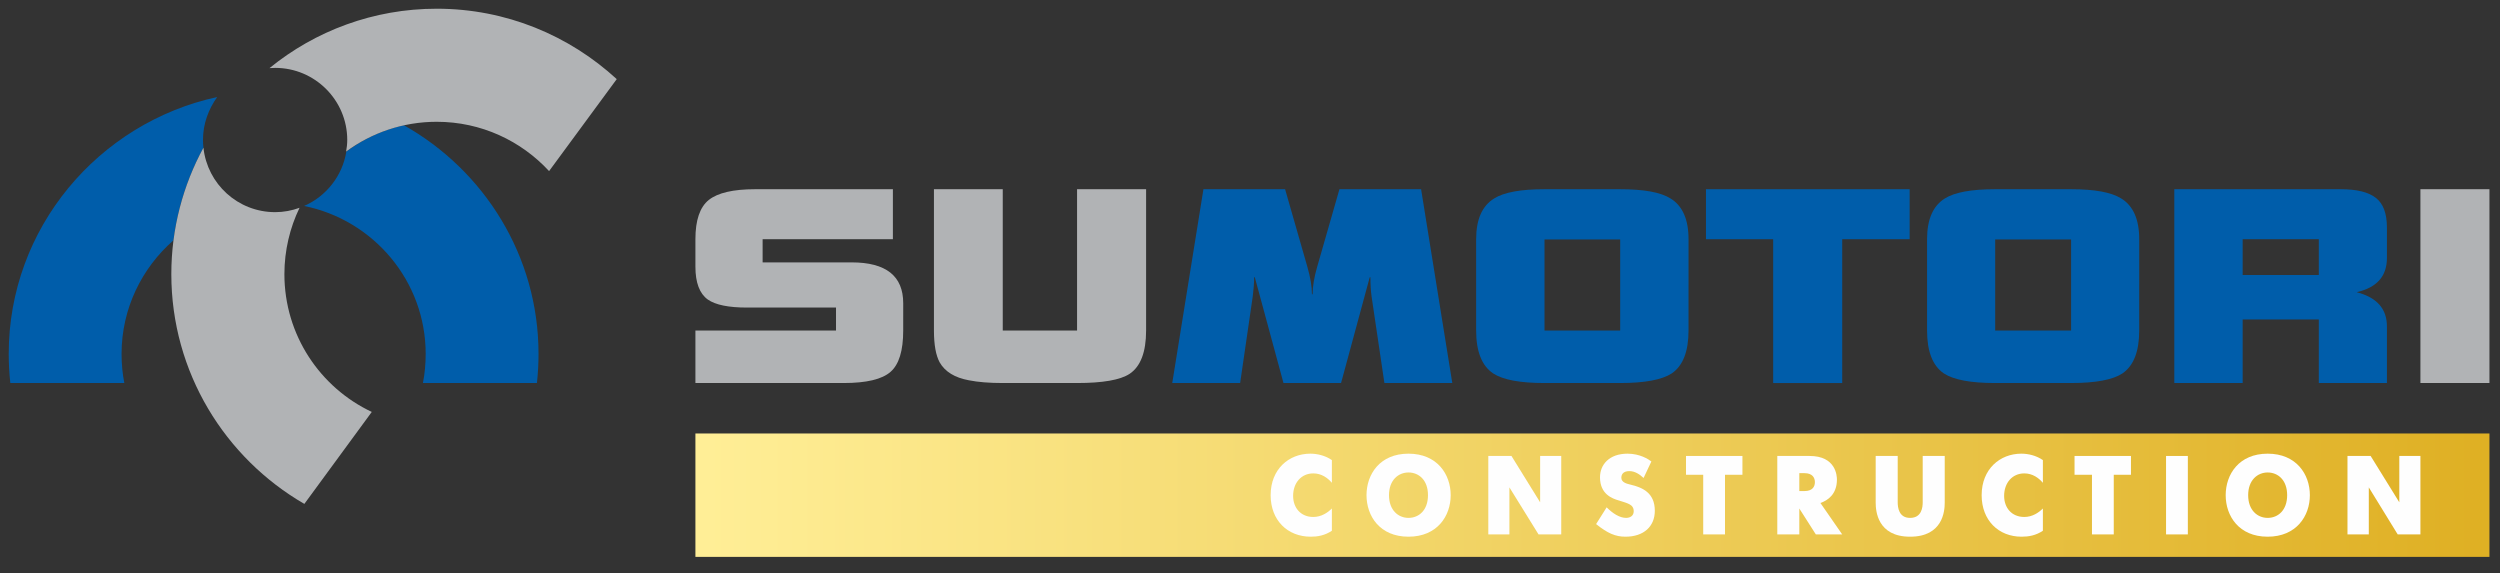<?xml version="1.0" encoding="UTF-8"?> <svg xmlns="http://www.w3.org/2000/svg" version="1.2" viewBox="0 0 1090 250" width="1090" height="250"><rect x="0" y="0" width="1090" height="250" fill="#333333" stroke="none"/><title>logo_sumotori_CONSTRUCTION</title><defs><linearGradient id="g1" x2="1" gradientUnits="userSpaceOnUse" gradientTransform="matrix(782.22,0,0,53.849,303.175,188.976)"><stop offset="0" stop-color="#ffee96"></stop><stop offset="1" stop-color="#dfb024"></stop></linearGradient></defs><style> .s0 { fill: url(#g1) } .s1 { fill: #005daa } .s2 { fill: #b1b3b5 } .s3 { fill: #fefefe } </style><g id="_Artboards_"> </g><g id="Layer 1"><g id="&lt;Group&gt;"><path id="&lt;Path&gt;" class="s0" d="m1085.4 242.8h-782.2v-53.8h782.2z"></path><g id="&lt;Group&gt;"><path id="&lt;Path&gt;" class="s1" d="m633.2 167h-29.6l-5.6-37.8q-0.5-3.6-0.5-8.3h-0.3l-12.5 46.1h-25.1l-12.5-46.1h-0.3q0 3.7-0.6 8.3l-5.5 37.8h-29.6l13.6-84.5h35.6l9.7 33.8q2 6.9 2 12h0.3q0-5.1 2-12l9.7-33.8h35.6z"></path><path id="&lt;Compound Path&gt;" fill-rule="evenodd" class="s1" d="m736.2 144.1q0 13.7-7.3 18.7-6.5 4.2-22.5 4.2h-33q-16 0-22.4-4.2-7.4-5-7.4-18.7v-39.8q0-13 7.9-17.8 6.4-4 21.9-4h33q15.5 0 21.9 4 7.9 4.8 7.9 17.8zm-29.8 0v-39.7h-33v39.7z"></path><path id="&lt;Path&gt;" class="s1" d="m832.6 104.3h-29.4v62.7h-30.1v-62.7h-29.3v-21.8h88.8z"></path><path id="&lt;Compound Path&gt;" fill-rule="evenodd" class="s1" d="m932.7 144.1q0 13.7-7.3 18.7-6.4 4.2-22.4 4.2h-33.1q-16 0-22.4-4.2-7.3-5-7.3-18.7v-39.8q0-13 7.8-17.8 6.4-4 21.9-4h33.1q15.4 0 21.8 4 7.9 4.8 7.9 17.8zm-29.7 0v-39.7h-33.1v39.7z"></path><path id="&lt;Compound Path&gt;" fill-rule="evenodd" class="s1" d="m1040.7 167h-29.7v-27.7h-33.2v27.7h-29.8v-84.5h72.6q10.5 0 15.3 3.8 4.8 3.7 4.8 12.9v13.3q0 11.9-13.2 14.9 13.2 3.4 13.2 14.9zm-29.7-47.1v-15.6h-33.2v15.6z"></path><path id="&lt;Path&gt;" class="s2" d="m499.7 144.1q0 14.1-7.2 18.9-6.1 4-22.9 4h-32.4q-8.8 0-14.8-1.2-9.2-1.7-12.7-7.8-2.5-4.6-2.5-13.9v-61.6h30v61.6h32.4v-61.6h30.1z"></path><path id="&lt;Path&gt;" class="s2" d="m393.8 144.1q0 13.2-5.5 18-5.5 4.9-20.5 4.9h-64.6v-22.9h61.3v-10h-38.8q-12.1 0-17.1-3.5-5.4-3.9-5.4-14.3v-12q0-12.4 5.8-17.1 5.9-4.7 20.2-4.7h60.1v21.8h-56.8v10.1h38.8q22.5 0 22.5 17.8z"></path><path id="&lt;Path&gt;" class="s2" d="m1085.4 167h-30.1q0-42.2 0-84.5h30.1q0 42.3 0 84.5z"></path></g><g id="&lt;Group&gt;"><path id="&lt;Compound Path&gt;" class="s1" d="m94.7 42.3c-51.9 11.3-90.9 57.2-90.9 112q0 6.4 0.7 12.7h49.7c-0.8-4.1-1.2-8.4-1.2-12.7 0-19.7 8.8-37.4 22.6-49.5 1.9-14.5 6.4-28.1 13.1-40.4q-0.2-1.7-0.2-3.4c0-7 2.4-13.4 6.2-18.7zm81.4 12.3c-9.2 2-17.7 6-25.1 11.5-1.7 10.6-8.8 19.5-18.4 23.7 30.2 6.1 53 32.7 53 64.5 0 4.3-0.4 8.6-1.2 12.7h49.7q0.7-6.3 0.7-12.7c0-42.7-23.7-80-58.7-99.7z"></path><path id="&lt;Compound Path&gt;" class="s2" d="m124 119.5c0-10.3 2.4-20.2 6.6-28.9-3.3 1.2-6.9 1.9-10.6 1.9-16.3 0-29.6-12.3-31.3-28.1-8.9 16.4-14 35.2-14 55.1 0 42.8 23.4 80.2 58 100.2l29.4-40.1c-22.5-10.6-38.1-33.5-38.1-60.1zm66.4-115.7c-27.6 0-53 9.7-72.9 25.9q1.2-0.1 2.5-0.1c17.3 0 31.4 14.1 31.4 31.4 0 1.8-0.2 3.4-0.5 5.1 11.1-8.2 24.8-13 39.5-13 19.4 0 36.8 8.3 49 21.5l29.5-40.1c-20.7-19-48.2-30.7-78.5-30.7z"></path></g><g id="&lt;Group&gt;"><path id="&lt;Compound Path&gt;" class="s3" d="m580.7 231.4c-3.1 2.1-6.3 2.6-9.2 2.6-10.2 0-17.5-7.2-17.5-18.1 0-11.4 8-18.1 17.3-18.1 3 0 6.5 0.8 9.4 2.8v9.9c-1.8-2.1-4.5-4.1-8.1-4.1-5.3 0-8.8 4.2-8.8 9.8 0 5.2 3.3 9.2 8.8 9.2 3.5 0 6.3-1.9 8.1-3.7z"></path><path id="&lt;Compound Path&gt;" fill-rule="evenodd" class="s3" d="m595.8 215.9c0-9.1 5.8-18.1 18.3-18.1 12.5 0 18.4 9 18.4 18.1 0 9.1-5.9 18.1-18.4 18.1-12.5 0-18.3-9-18.3-18.1zm26.8 0c0-6.6-4-9.9-8.5-9.9-4.4 0-8.5 3.3-8.5 9.9 0 6.6 4.1 9.9 8.5 9.9 4.5 0 8.5-3.3 8.5-9.9z"></path><path id="&lt;Compound Path&gt;" class="s3" d="m648.9 198.8h10.1l12.5 20.2v-20.2h9.2v34.2h-9.9l-12.7-20.5v20.5h-9.2z"></path><path id="&lt;Compound Path&gt;" class="s3" d="m716.6 208.4c-1.6-1.5-3.7-3-6.2-3-2.9 0-3.5 1.7-3.5 2.9 0 2 2.3 2.6 4 3 5 1.2 10.6 3.4 10.6 11.4 0 6.8-4.8 11.3-12.8 11.3-4.4 0-7.8-1.5-12.8-5.5l4.6-7.3c2.6 2.6 5.6 4.6 8.5 4.6 1.7 0 3.3-0.9 3.3-2.9 0-3.1-2.9-3.5-6.5-4.7-2.8-0.8-8.2-2.7-8.2-10.1 0-5.5 4-10.3 12-10.3 5.4 0 9.1 2.4 10.4 3.4z"></path><path id="&lt;Compound Path&gt;" class="s3" d="m742.6 207h-7.5v-8.2h24.6v8.2h-7.6v26h-9.5z"></path><path id="&lt;Compound Path&gt;" fill-rule="evenodd" class="s3" d="m774.9 198.8h14.1c11.5 0 11.9 8.7 11.9 10.3 0 6.4-4 9.1-7.2 10.2l9.5 13.7h-11.5l-7.2-11.3v11.3h-9.6zm11.9 15.3c3.4 0 4.5-1.9 4.5-3.9 0-1.9-1.1-3.9-4.5-3.9h-2.3v7.8z"></path><path id="&lt;Compound Path&gt;" class="s3" d="m817.8 219.2v-20.4h9.6v20.2c0 2.1 0.4 6.8 5.4 6.8 5.1 0 5.5-4.7 5.5-6.8v-20.2h9.6v20.4c0 3.6-0.8 14.8-15.1 14.8-14.2 0-15-11.2-15-14.8z"></path><path id="&lt;Compound Path&gt;" class="s3" d="m890.7 231.4c-3.1 2.1-6.3 2.6-9.3 2.6-10.1 0-17.4-7.2-17.4-18.1 0-11.4 8-18.1 17.3-18.1 3 0 6.5 0.8 9.4 2.8v9.9c-1.8-2.1-4.5-4.1-8.1-4.1-5.3 0-8.8 4.2-8.8 9.8 0 5.2 3.3 9.2 8.8 9.2 3.5 0 6.3-1.9 8.1-3.7z"></path><path id="&lt;Compound Path&gt;" class="s3" d="m912.1 207h-7.6v-8.2h24.6v8.2h-7.5v26h-9.5z"></path><path id="&lt;Compound Path&gt;" class="s3" d="m944.4 198.8h9.5v34.2h-9.5z"></path><path id="&lt;Compound Path&gt;" fill-rule="evenodd" class="s3" d="m970.4 215.9c0-9.1 5.8-18.1 18.3-18.1 12.5 0 18.4 9 18.4 18.1 0 9.1-5.9 18.1-18.4 18.1-12.5 0-18.3-9-18.3-18.1zm26.8 0c0-6.6-4-9.9-8.5-9.9-4.4 0-8.5 3.3-8.5 9.9 0 6.6 4.1 9.9 8.5 9.9 4.5 0 8.5-3.3 8.5-9.9z"></path><path id="&lt;Compound Path&gt;" class="s3" d="m1023.5 198.8h10.1l12.5 20.2v-20.2h9.2v34.2h-9.9l-12.6-20.5v20.5h-9.3z"></path></g></g></g></svg> 